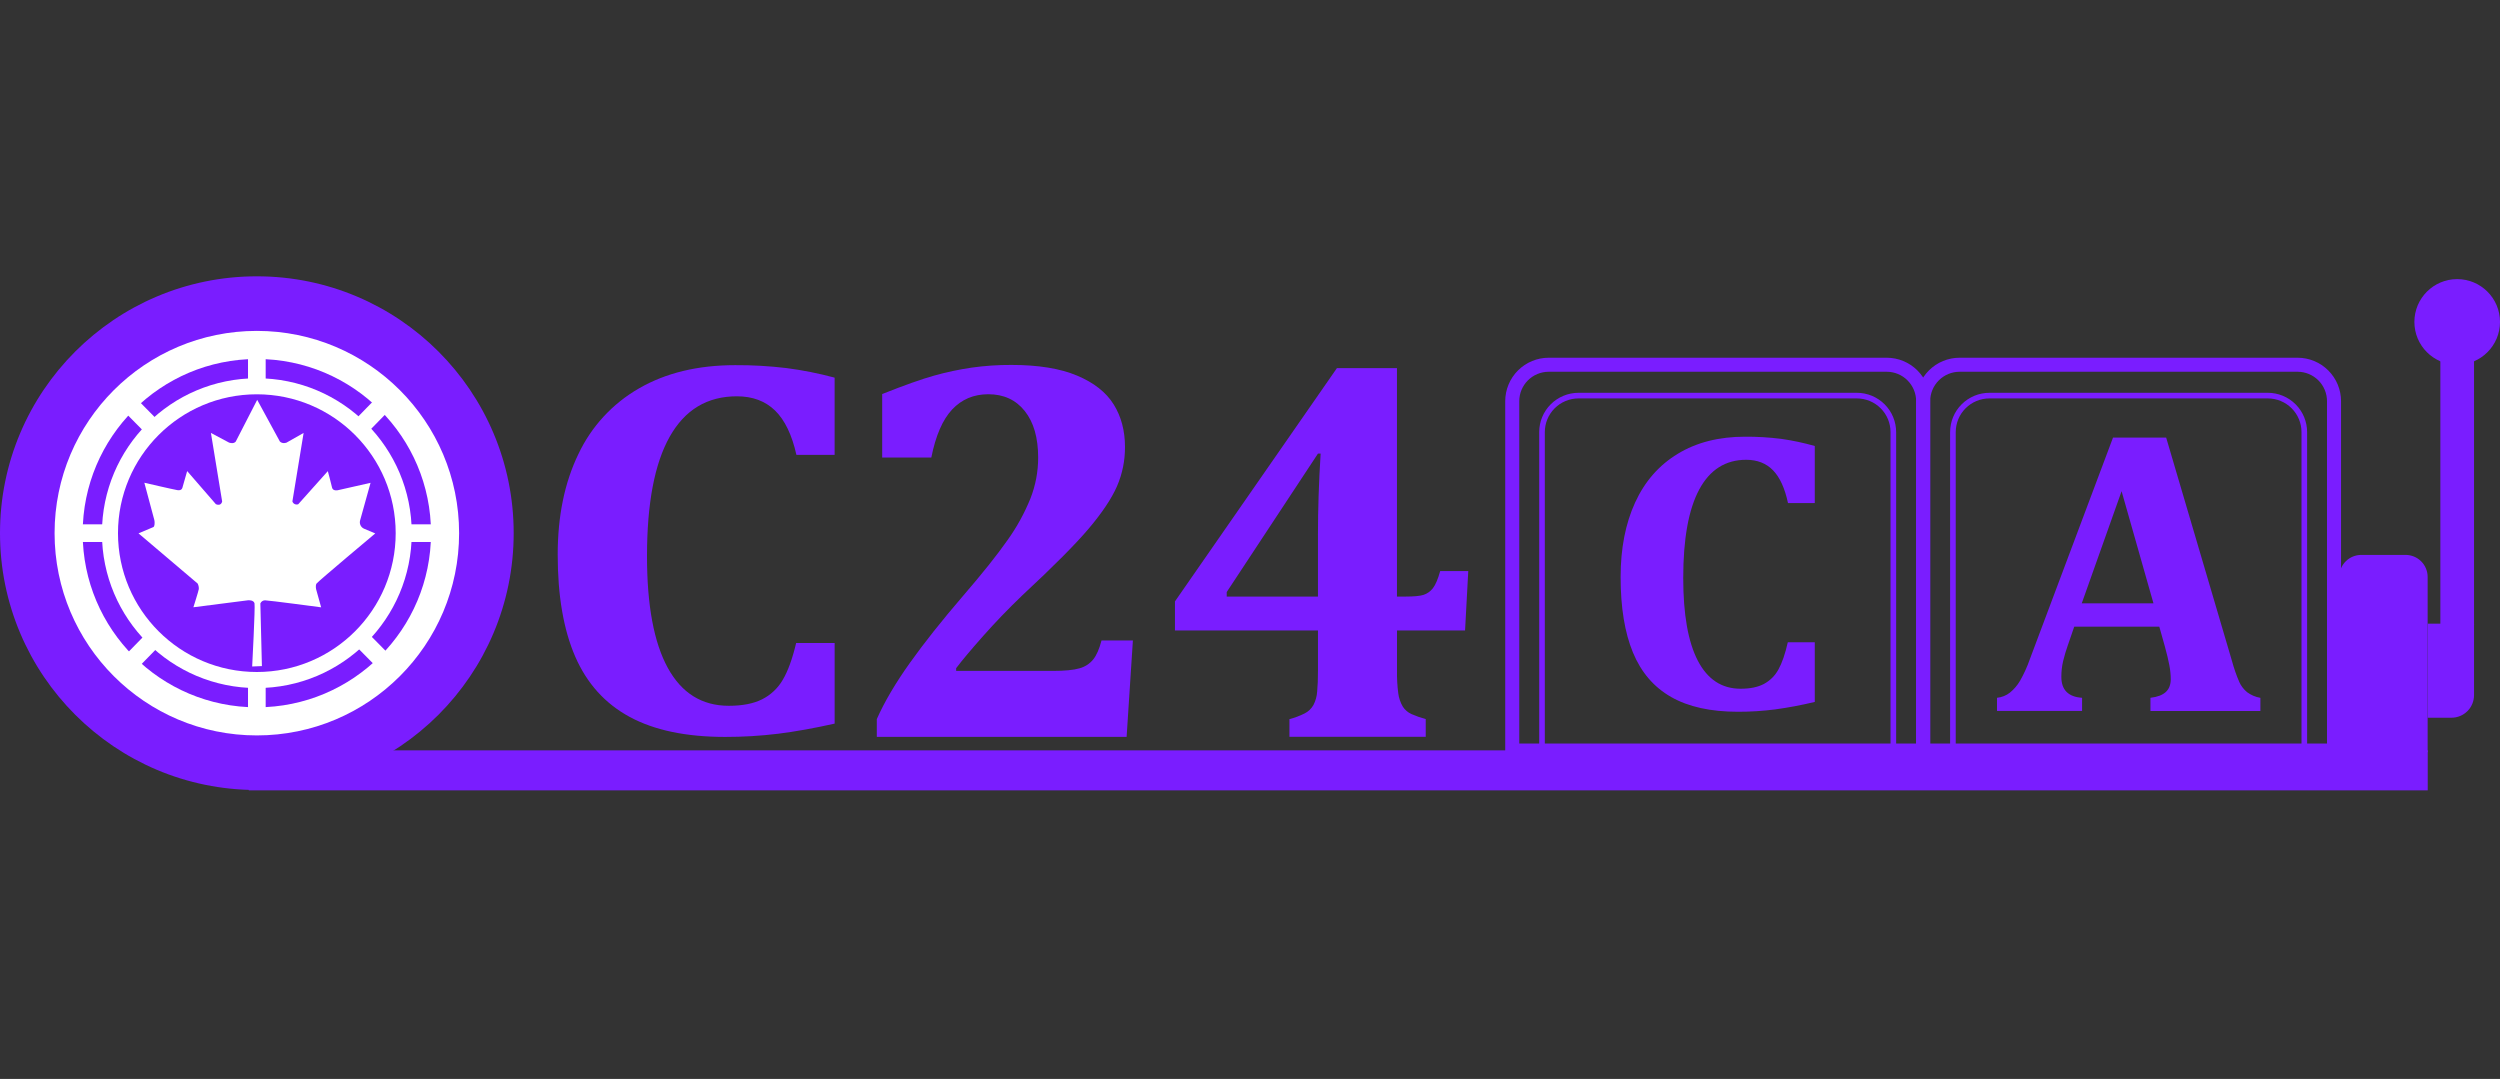 <svg width="190" height="82" viewBox="0 0 190 82" fill="none" xmlns="http://www.w3.org/2000/svg">
<rect x="0" y="0" width="190" height="82" fill="#333333" stroke="none"/>
<path d="M184.507 57.027H18.907V60.067H184.507V57.027Z" fill="#7A1DFF"/>
<path d="M137.923 33.896V38.235H135.888C135.648 37.107 135.269 36.277 134.75 35.743C134.231 35.21 133.552 34.944 132.715 34.944C131.14 34.944 129.947 35.699 129.138 37.21C128.329 38.721 127.925 40.962 127.926 43.933C127.926 46.697 128.296 48.789 129.034 50.211C129.772 51.632 130.854 52.343 132.281 52.344C133.009 52.344 133.603 52.222 134.062 51.977C134.528 51.726 134.91 51.343 135.162 50.877C135.435 50.388 135.673 49.7 135.873 48.812H137.923V53.347C136.931 53.586 135.927 53.776 134.915 53.915C133.977 54.037 133.032 54.096 132.086 54.094C130.011 54.094 128.318 53.72 127.006 52.972C125.694 52.224 124.726 51.096 124.102 49.587C123.478 48.076 123.166 46.163 123.167 43.848C123.167 41.683 123.534 39.798 124.267 38.195C125 36.591 126.08 35.357 127.507 34.491C128.933 33.623 130.64 33.189 132.627 33.189C133.543 33.184 134.458 33.238 135.366 33.353C136.23 33.474 137.085 33.656 137.923 33.896Z" fill="#7A1DFF"/>
<path d="M164.107 47.627H157.642L157.147 49.065C157.011 49.45 156.895 49.842 156.799 50.238C156.706 50.633 156.66 51.037 156.663 51.442C156.663 52.431 157.187 52.962 158.237 53.032V54.03H151.773V53.032C152.132 52.997 152.473 52.861 152.756 52.638C153.066 52.385 153.328 52.077 153.529 51.73C153.828 51.204 154.077 50.651 154.275 50.08L160.588 33.26H164.629L169.626 50.22C169.774 50.77 169.961 51.309 170.186 51.832C170.322 52.131 170.524 52.395 170.777 52.604C171.076 52.826 171.423 52.974 171.79 53.036V54.035H163.434V53.032C163.959 52.972 164.347 52.825 164.6 52.593C164.852 52.36 164.978 52.032 164.978 51.608C164.974 51.258 164.938 50.908 164.872 50.564C164.801 50.181 164.685 49.696 164.524 49.111L164.107 47.627ZM158.213 45.853H163.663L161.241 37.331L158.213 45.853Z" fill="#7A1DFF"/>
<path fill-rule="evenodd" clip-rule="evenodd" d="M151.196 30.28C150.517 30.28 149.866 30.55 149.385 31.03C148.905 31.51 148.636 32.161 148.636 32.84V57.007H174.914V32.84C174.914 32.161 174.644 31.51 174.164 31.03C173.684 30.55 173.033 30.28 172.354 30.28H151.196ZM149.084 30.728C149.644 30.168 150.404 29.853 151.196 29.853H172.354C173.146 29.853 173.906 30.168 174.466 30.728C175.026 31.288 175.341 32.048 175.341 32.84V57.433H148.209V32.84C148.209 32.048 148.524 31.288 149.084 30.728Z" fill="#7A1DFF"/>
<path fill-rule="evenodd" clip-rule="evenodd" d="M148.933 28.253C148.339 28.253 147.769 28.489 147.349 28.909C146.929 29.329 146.693 29.899 146.693 30.493V56.509H176.853V30.493C176.853 29.899 176.617 29.329 176.197 28.909C175.777 28.489 175.207 28.253 174.613 28.253H148.933ZM146.595 28.155C147.215 27.535 148.056 27.187 148.933 27.187H174.613C175.49 27.187 176.331 27.535 176.951 28.155C177.571 28.775 177.92 29.616 177.92 30.493V57.576H145.626V30.493C145.626 29.616 145.975 28.775 146.595 28.155Z" fill="#7A1DFF"/>
<path fill-rule="evenodd" clip-rule="evenodd" d="M119.966 30.28C119.287 30.28 118.636 30.55 118.156 31.03C117.676 31.51 117.406 32.161 117.406 32.84V57.007H143.68V32.84C143.68 32.161 143.411 31.51 142.93 31.03C142.45 30.55 141.799 30.28 141.12 30.28H119.966ZM117.854 30.728C118.414 30.168 119.174 29.853 119.966 29.853H141.12C141.912 29.853 142.672 30.168 143.232 30.728C143.792 31.288 144.107 32.048 144.107 32.84V57.433H116.979V32.84C116.979 32.048 117.294 31.288 117.854 30.728Z" fill="#7A1DFF"/>
<path fill-rule="evenodd" clip-rule="evenodd" d="M117.704 28.253C117.11 28.253 116.54 28.489 116.12 28.909C115.7 29.329 115.464 29.899 115.464 30.493V56.509H145.627V30.493C145.627 29.899 145.391 29.329 144.971 28.909C144.551 28.489 143.981 28.253 143.387 28.253H117.704ZM115.365 28.155C115.986 27.535 116.827 27.187 117.704 27.187H143.387C144.264 27.187 145.105 27.535 145.725 28.155C146.345 28.775 146.694 29.616 146.694 30.493V57.576H114.397V30.493C114.397 29.616 114.745 28.775 115.365 28.155Z" fill="#7A1DFF"/>
<path d="M188.027 27.187H185.467V47.507H188.027V27.187Z" fill="#7A1DFF"/>
<path d="M179.461 42.173H182.827C183.271 42.173 183.697 42.35 184.011 42.664C184.325 42.978 184.501 43.404 184.501 43.848V57.16H177.781V43.848C177.781 43.628 177.825 43.409 177.909 43.206C177.994 43.002 178.118 42.818 178.274 42.662C178.43 42.506 178.615 42.383 178.819 42.299C179.023 42.215 179.241 42.173 179.461 42.173Z" fill="#7A1DFF"/>
<path d="M184.507 47.4H188.027V52.833C188.027 53.287 187.846 53.723 187.525 54.045C187.203 54.366 186.767 54.547 186.313 54.547H184.507V47.4Z" fill="#7A1DFF"/>
<path d="M186.746 27.72C188.543 27.72 190 26.263 190 24.467C190 22.67 188.543 21.213 186.746 21.213C184.95 21.213 183.493 22.67 183.493 24.467C183.493 26.263 184.95 27.72 186.746 27.72Z" fill="#7A1DFF"/>
<path d="M80.027 50.988C80.925 50.988 81.595 50.923 82.037 50.793C82.449 50.684 82.815 50.448 83.084 50.118C83.34 49.798 83.55 49.317 83.716 48.675H86.1L85.623 56.003H66.637V54.652C67.217 53.341 68.056 51.915 69.155 50.374C70.254 48.833 71.591 47.148 73.166 45.318C74.659 43.586 75.797 42.16 76.579 41.04C77.283 40.055 77.867 38.99 78.32 37.867C78.705 36.881 78.902 35.832 78.9 34.774C78.9 33.272 78.562 32.095 77.885 31.242C77.208 30.389 76.283 29.963 75.111 29.962C74.006 29.962 73.091 30.348 72.366 31.118C71.641 31.889 71.112 33.107 70.78 34.773H67.046V29.946C68.732 29.277 70.051 28.809 71.005 28.543C71.936 28.282 72.883 28.081 73.84 27.94C74.846 27.798 75.861 27.73 76.877 27.735C78.908 27.735 80.566 28.004 81.851 28.543C83.136 29.082 84.065 29.813 84.639 30.734C85.211 31.654 85.498 32.729 85.499 33.958C85.507 34.992 85.299 36.018 84.887 36.967C84.48 37.891 83.775 38.949 82.773 40.139C81.771 41.33 80.082 43.028 77.706 45.236C76.639 46.26 75.643 47.294 74.719 48.337C73.794 49.381 73.11 50.197 72.667 50.783V50.988H80.027Z" fill="#7A1DFF"/>
<path d="M97.997 54.654C98.4 54.55 98.791 54.403 99.163 54.215C99.439 54.073 99.668 53.853 99.822 53.582C99.987 53.262 100.083 52.911 100.105 52.551C100.146 52.129 100.166 51.597 100.166 50.957V47.914H89.296V45.707L101.606 27.977H106.169V45.34H106.799C107.462 45.34 107.928 45.296 108.198 45.207C108.476 45.113 108.72 44.939 108.898 44.707C109.093 44.461 109.28 44.026 109.455 43.399H111.588L111.345 47.914H106.173V50.957C106.161 51.533 106.193 52.109 106.267 52.68C106.311 53.041 106.429 53.388 106.612 53.702C106.774 53.954 107.007 54.153 107.281 54.273C107.63 54.426 107.989 54.552 108.356 54.651V55.999H97.997V54.654ZM93.231 45.34H100.164V40.662C100.164 38.701 100.232 36.639 100.368 34.475H100.164L93.231 44.995V45.34Z" fill="#7A1DFF"/>
<path d="M63.431 28.701V34.568H60.528C60.186 33.045 59.646 31.923 58.905 31.202C58.165 30.481 57.198 30.12 56.003 30.119C53.754 30.119 52.054 31.14 50.901 33.184C49.748 35.227 49.172 38.257 49.172 42.274C49.172 46.008 49.699 48.835 50.752 50.757C51.805 52.678 53.35 53.639 55.386 53.64C56.425 53.64 57.271 53.475 57.926 53.144C58.583 52.812 59.128 52.296 59.495 51.658C59.886 50.998 60.223 50.068 60.508 48.867H63.433V54.995C61.869 55.345 60.438 55.602 59.142 55.764C57.804 55.928 56.456 56.008 55.108 56.006C52.148 56.006 49.733 55.5 47.862 54.489C45.991 53.478 44.61 51.95 43.719 49.907C42.83 47.864 42.385 45.278 42.385 42.151C42.385 39.225 42.908 36.681 43.954 34.517C44.943 32.413 46.557 30.665 48.575 29.511C50.61 28.338 53.043 27.752 55.875 27.752C57.18 27.744 58.485 27.819 59.781 27.975C61.013 28.136 62.232 28.378 63.431 28.701Z" fill="#7A1DFF"/>
<path d="M19.52 60.04C30.301 60.04 39.04 51.301 39.04 40.52C39.04 29.739 30.301 21 19.52 21C8.739 21 0 29.739 0 40.52C0 51.301 8.739 60.04 19.52 60.04Z" fill="#7A1DFF"/>
<path d="M19.52 55.892C28.01 55.892 34.892 49.01 34.892 40.52C34.892 32.031 28.01 25.148 19.52 25.148C11.031 25.148 4.148 32.031 4.148 40.52C4.148 49.01 11.031 55.892 19.52 55.892Z" fill="white"/>
<path d="M19.52 53.757C26.831 53.757 32.757 47.831 32.757 40.52C32.757 33.209 26.831 27.283 19.52 27.283C12.209 27.283 6.283 33.209 6.283 40.52C6.283 47.831 12.209 53.757 19.52 53.757Z" fill="#7A1DFF"/>
<path d="M19.52 52.293C26.022 52.293 31.293 47.022 31.293 40.52C31.293 34.018 26.022 28.747 19.52 28.747C13.018 28.747 7.747 34.018 7.747 40.52C7.747 47.022 13.018 52.293 19.52 52.293Z" fill="white"/>
<path d="M20.191 26.795H18.849V54.245H20.191V26.795Z" fill="white"/>
<path d="M5.795 39.849V41.191H33.245V39.849H5.795Z" fill="white"/>
<path d="M29.813 49.978L28.864 50.94L9.227 31.062L10.176 30.1L29.813 49.978Z" fill="white"/>
<path d="M9.35 49.967L10.298 50.94L29.691 31.074L28.743 30.1L9.35 49.967Z" fill="white"/>
<path d="M19.52 51.072C25.348 51.072 30.072 46.348 30.072 40.52C30.072 34.692 25.348 29.967 19.52 29.967C13.692 29.967 8.967 34.692 8.967 40.52C8.967 46.348 13.692 51.072 19.52 51.072Z" fill="#7A1DFF"/>
<path d="M19.905 50.623L19.787 45.861C19.816 45.791 19.865 45.731 19.928 45.689C19.991 45.647 20.065 45.624 20.141 45.624C20.407 45.624 24.407 46.157 24.407 46.157L24.022 44.771C24.022 44.771 23.964 44.505 24.052 44.357C24.141 44.209 28.52 40.54 28.52 40.54L27.678 40.186C27.564 40.139 27.47 40.054 27.411 39.945C27.353 39.837 27.334 39.711 27.358 39.59L27.364 39.564C27.424 39.351 28.163 36.694 28.163 36.694L25.678 37.256C25.678 37.256 25.294 37.344 25.234 37.049C25.174 36.754 24.914 35.806 24.914 35.806L22.666 38.322C22.623 38.338 22.577 38.345 22.531 38.343C22.485 38.342 22.439 38.33 22.398 38.31C22.356 38.29 22.319 38.262 22.289 38.227C22.259 38.193 22.236 38.152 22.222 38.108L23.075 32.902L21.774 33.641C21.774 33.641 21.478 33.759 21.27 33.553L19.547 30.387L17.919 33.553C17.919 33.553 17.8 33.759 17.416 33.641L16.03 32.902L16.883 38.108C16.883 38.108 16.825 38.493 16.411 38.322L14.224 35.801L13.869 37.044C13.869 37.044 13.839 37.31 13.485 37.251C13.131 37.191 10.97 36.688 10.97 36.688L11.728 39.518C11.736 39.548 11.742 39.579 11.744 39.61C11.755 39.728 11.766 40.014 11.65 40.061C11.502 40.121 10.526 40.535 10.526 40.535L15.023 44.351C15.087 44.48 15.118 44.622 15.111 44.765C15.082 44.943 14.698 46.152 14.698 46.152L18.869 45.619C18.869 45.619 19.283 45.589 19.343 45.855C19.403 46.122 19.165 50.653 19.165 50.653L19.905 50.623Z" fill="white"/>
</svg>
